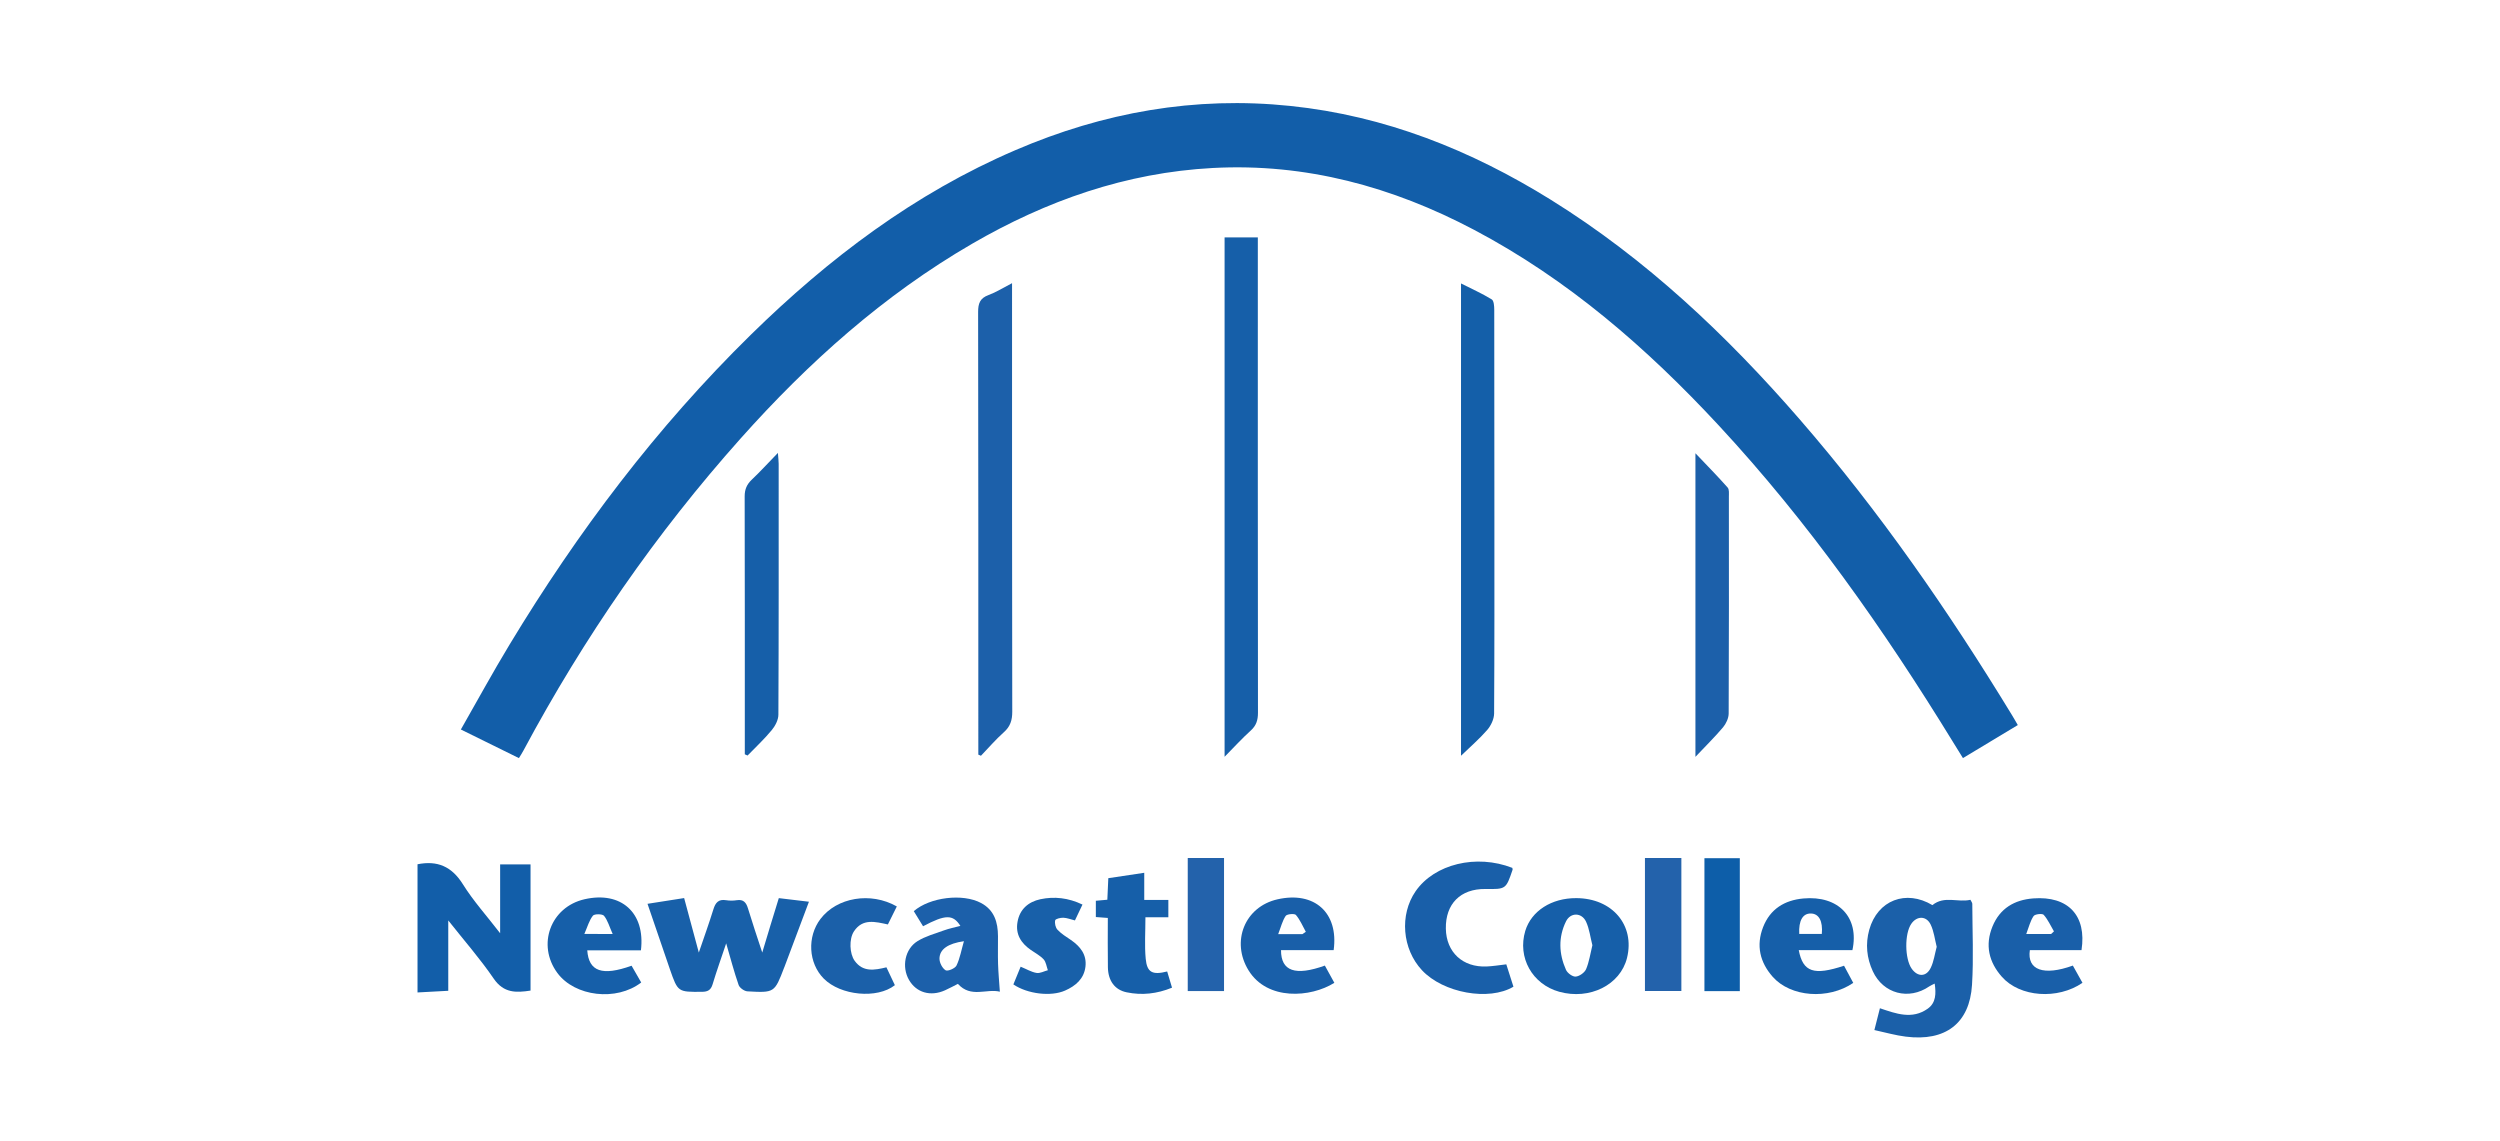 <?xml version="1.0" encoding="utf-8"?>
<!-- Generator: Adobe Illustrator 28.0.0, SVG Export Plug-In . SVG Version: 6.00 Build 0)  -->
<svg version="1.1" xmlns="http://www.w3.org/2000/svg" xmlns:xlink="http://www.w3.org/1999/xlink" x="0px" y="0px"
	 viewBox="0 0 361 164.7" style="enable-background:new 0 0 361 164.7;" xml:space="preserve">
<style type="text/css">
	.st0{fill:#231F20;}
	.st1{fill:#7F4199;}
	.st2{fill:#12294C;}
	.st3{fill:#B11F3D;}
	.st4{fill:#D92B35;}
	.st5{fill:#282425;}
	.st6{fill:#272324;}
	.st7{fill:#272323;}
	.st8{fill:#D92C35;}
	.st9{fill:#262223;}
	.st10{fill:#DA393A;}
	.st11{fill:#DB4541;}
	.st12{fill:#D92733;}
	.st13{fill:#FFF5F1;}
	.st14{fill:#DA413E;}
	.st15{fill:#D93237;}
	.st16{fill:#DA3A3B;}
	.st17{fill-rule:evenodd;clip-rule:evenodd;fill:#312783;}
	.st18{fill:#312783;}
	.st19{fill:#133759;}
	.st20{fill:none;stroke:#FFFFFF;stroke-width:0.74;}
	.st21{fill:#ACDDF7;}
	.st22{fill:#FFCF28;}
	.st23{fill:#FFFFFF;}
	.st24{fill:#E2A122;}
	.st25{fill:#E53421;}
	.st26{fill:#0097D5;}
	.st27{fill:#008A3B;}
	.st28{fill:#85BB25;}
	.st29{fill:#008D3C;}
	.st30{fill:#1B296B;}
	.st31{fill:url(#SVGID_1_);}
	.st32{fill:#2B2A29;}
	.st33{fill-rule:evenodd;clip-rule:evenodd;fill:#231F20;}
	.st34{filter:url(#Adobe_OpacityMaskFilter);}
	.st35{fill-rule:evenodd;clip-rule:evenodd;fill:#FFFFFF;}
	.st36{mask:url(#b_00000147202908081819944540000011123075591543539849_);fill-rule:evenodd;clip-rule:evenodd;fill:#231F20;}
	.st37{filter:url(#Adobe_OpacityMaskFilter_00000073703527515827847070000014289848225800982443_);}
	.st38{mask:url(#d_00000142892558725167343260000008230625351767279511_);fill-rule:evenodd;clip-rule:evenodd;fill:#BD2F37;}
	.st39{filter:url(#Adobe_OpacityMaskFilter_00000135658921867171983510000006020180868306333878_);}
	.st40{mask:url(#f_00000120547196515365468720000012795028362221060998_);fill-rule:evenodd;clip-rule:evenodd;fill:#BD2F37;}
	.st41{fill-rule:evenodd;clip-rule:evenodd;fill:#BD2F37;}
	.st42{filter:url(#Adobe_OpacityMaskFilter_00000072241112664453905020000016275039899205630863_);}
	.st43{mask:url(#h_00000049210890665865852000000008897538758084081078_);fill-rule:evenodd;clip-rule:evenodd;fill:#BD2F37;}
	.st44{fill:#006DA9;}
	.st45{fill:#C6C7C7;}
	.st46{fill:#636373;}
	.st47{fill:#252122;}
	.st48{fill:#262324;}
	.st49{fill:#252223;}
	.st50{fill:#626373;}
	.st51{fill:#2A2627;}
	.st52{fill:#2E2B2C;}
	.st53{fill:#2B2829;}
	.st54{fill:#646474;}
	.st55{fill:#646574;}
	.st56{fill:#2C2A2A;}
	.st57{fill:#666676;}
	.st58{fill:#686877;}
	.st59{fill:#6C6B7A;}
	.st60{fill:#F2F1F2;}
	.st61{fill:#D3D3D7;}
	.st62{fill:#B22526;}
	.st63{fill:#AFB4B9;}
	.st64{fill:#AFB5BA;}
	.st65{fill:#0B0B0B;}
	.st66{fill:#131212;}
	.st67{fill:#070707;}
	.st68{fill:#121212;}
	.st69{fill:#111010;}
	.st70{fill:#141313;}
	.st71{fill:#181716;}
	.st72{fill:#161515;}
	.st73{fill:#B1B6BB;}
	.st74{fill:#FBF3F2;}
	.st75{fill:#F9F5F5;}
	.st76{fill:#FBF2F1;}
	.st77{fill:#EED2D1;}
	.st78{fill:#F3E0DE;}
	.st79{fill:#F4E4E3;}
	.st80{fill:#EFD8D8;}
	.st81{fill:#EAC7C7;}
	.st82{fill:#F5EAEA;}
	.st83{fill:#F5F5F6;}
	.st84{fill:#B32627;}
	.st85{fill:#B32728;}
	.st86{fill:#B42829;}
	.st87{fill:#B83533;}
	.st88{fill:#B7302F;}
	.st89{fill:#1F1C1B;}
	.st90{fill:#F6F6F6;}
	.st91{fill:#FBFCFB;}
	.st92{fill:#C09E2E;}
	.st93{fill:#0D6E9F;}
	.st94{fill:#DD2928;}
	.st95{fill:#C09F2E;}
	.st96{fill:#116E9F;}
	.st97{fill:#DA2727;}
	.st98{fill:#372F24;}
	.st99{fill:#C3A02F;}
	.st100{fill:#090909;}
	.st101{fill:#166A92;}
	.st102{fill:#A19E9E;}
	.st103{fill:#F1F3F5;}
	.st104{fill:#F8F0ED;}
	.st105{fill:#F4F2F0;}
	.st106{fill:#E6E5E4;}
	.st107{fill:#BF2A28;}
	.st108{fill:#CA2727;}
	.st109{fill:#417AA3;}
	.st110{fill:#D64F3A;}
	.st111{fill:#D35946;}
	.st112{fill:#070808;}
	.st113{fill:#0A0A0A;}
	.st114{fill:#090808;}
	.st115{fill:#0E0E0E;}
	.st116{clip-path:url(#SVGID_00000145031772308286499480000008113912929112167838_);fill:#0091B9;}
	.st117{clip-path:url(#SVGID_00000145031772308286499480000008113912929112167838_);fill:#92278F;}
	.st118{fill:#F6F6F9;}
	.st119{fill:#293777;}
	.st120{fill:#35407D;}
	.st121{fill:#F1F2F6;}
	.st122{fill:#EFF0F4;}
	.st123{fill:#ECEDF3;}
	.st124{fill:#F3F3F7;}
	.st125{fill:#F4F3F7;}
	.st126{fill:#F5F5F8;}
	.st127{fill:#BECB30;}
	.st128{fill:#EFEFF4;}
	.st129{fill:#E7E7EE;}
	.st130{fill:#F0F1F6;}
	.st131{fill:#F9F9FB;}
	.st132{fill:#BFCC30;}
	.st133{fill:#26306D;}
	.st134{fill:#28316D;}
	.st135{fill:#27326F;}
	.st136{fill:#26306C;}
	.st137{fill:#2D3B79;}
	.st138{fill:#283877;}
	.st139{fill:#2B3A79;}
	.st140{fill:#293877;}
	.st141{fill:#283776;}
	.st142{fill:#125EA9;}
	.st143{fill:#165FA9;}
	.st144{fill:#1C60AA;}
	.st145{fill:#145FA9;}
	.st146{fill:#1B60A9;}
	.st147{fill:#1860A9;}
	.st148{fill:#195FA9;}
	.st149{fill:#2362AB;}
	.st150{fill:#0D5EA9;}
	.st151{fill:#252021;}
	.st152{fill:#242021;}
	.st153{fill:#232020;}
	.st154{fill:#242122;}
	.st155{fill:#282526;}
	.st156{fill:#EC3226;}
	.st157{fill:#FBFBFA;}
	.st158{fill:#2E2520;}
	.st159{fill:#2C2928;}
	.st160{fill:#F8E014;}
	.st161{fill:#F7DE1B;}
	.st162{fill:#F6DE19;}
	.st163{fill:#E73227;}
	.st164{fill:#0EA38A;}
	.st165{fill:#0BA48B;}
	.st166{fill:#0FA289;}
	.st167{fill:#FBDF14;}
	.st168{fill:#16233D;}
	.st169{fill:url(#SVGID_00000026153080748424336850000007889319236581485482_);}
	.st170{fill:url(#SVGID_00000139273959532273733540000006440617042904282812_);}
	.st171{fill:#0769AE;}
	.st172{fill:#D0CEB0;}
	.st173{fill:#A67941;}
	.st174{fill:#A21E22;}
	.st175{fill:#D21F2F;}
	.st176{fill:#E9E8DE;}
	.st177{fill:#563D3D;}
	.st178{fill:#771113;}
	.st179{fill:#004B6A;}
	.st180{clip-path:url(#SVGID_00000049203514648563743320000012507737512221195928_);}
	.st181{clip-path:url(#SVGID_00000008128381617624836450000007544429291877191341_);fill:#8E6D6A;}
	.st182{fill:none;stroke:#E1087F;stroke-width:0.218;stroke-miterlimit:10;}
	.st183{opacity:0.5;}
	.st184{clip-path:url(#SVGID_00000101076431656442746790000002060807407117478063_);}
	.st185{clip-path:url(#SVGID_00000096755866051921928040000014385556010156683198_);fill:#80252F;}
	.st186{fill:#D1AC61;}
	.st187{fill:none;stroke:#D1AC61;stroke-width:0.871;stroke-miterlimit:10;}
	.st188{clip-path:url(#SVGID_00000094619308282866300580000014073214076565462419_);}
	.st189{clip-path:url(#SVGID_00000010992943310797163320000017012678010582439103_);fill:#80252F;}
	.st190{fill:#D1685A;}
	.st191{clip-path:url(#SVGID_00000072263662997601881510000003951587030903193990_);}
	.st192{clip-path:url(#SVGID_00000021819624138407691650000007581247870975964587_);fill:#80252F;}
	.st193{fill:#173939;}
	.st194{fill:#2F3331;}
	.st195{fill:#64757D;}
	.st196{fill:#E2E3E1;}
	.st197{fill:#7E5B48;}
	.st198{fill:#A57A54;}
	.st199{fill:#ECE3E2;}
	.st200{fill:#3E3C33;}
	.st201{fill:#CC9280;}
	.st202{fill:#733B3C;}
	.st203{fill:#F7EBE7;}
	.st204{fill:#F6E8E5;}
	.st205{fill:#5C3826;}
	.st206{fill:#D0B790;}
	.st207{fill:#93594A;}
	.st208{fill:none;}
	.st209{fill:#B4A69F;}
	.st210{fill:#996C43;}
	.st211{fill:#B58F42;}
	.st212{fill:#F6DDB2;}
	.st213{fill:#008254;}
	.st214{fill:#006B48;}
	.st215{fill:#B78D71;}
	.st216{fill:#E1D080;}
	.st217{fill:#E1C170;}
	.st218{fill:#A1783F;}
	.st219{fill:#231715;}
	.st220{fill:#6A4C43;}
	.st221{fill:#B6B588;}
	.st222{fill:#E5D663;}
	.st223{fill:#F8EE95;}
	.st224{fill:#97663F;}
	.st225{fill:#77624F;}
	.st226{fill:#B4C6C0;}
	.st227{fill:#565E64;}
	.st228{fill:#D5D9D5;}
	.st229{fill:#A1A792;}
	.st230{fill:#AEA278;}
	.st231{fill:#576868;}
	.st232{fill:#6F929A;}
	.st233{fill:#173636;}
	.st234{fill:#EFEEED;}
	.st235{fill:#36403D;}
	.st236{fill:#A2393A;}
	.st237{fill:#CEBB7C;}
	.st238{fill:#E7E2C9;}
	.st239{fill:#71573A;}
	.st240{fill:#9A753D;}
	.st241{fill:#C39892;}
	.st242{fill:#C8A59C;}
	.st243{fill:#97615F;}
	.st244{fill:#BB8989;}
	.st245{fill:#68736D;}
	.st246{fill:#EAEDE8;}
	.st247{fill:#6C7E81;}
	.st248{fill:#ABBBB4;}
	.st249{fill:#0181BE;}
	.st250{fill:#056DB4;}
	.st251{fill:#8EB7CD;}
	.st252{fill:#C6E0EC;}
	.st253{fill:#BF782A;}
	.st254{fill:#4F424D;}
	.st255{fill:#74687E;}
	.st256{fill:#9C979C;}
	.st257{fill:#7E5A37;}
	.st258{fill:#0C5FAB;}
	.st259{fill:#213C75;}
	.st260{fill:#3177AB;}
	.st261{fill:#988161;}
	.st262{fill:#922F6C;}
	.st263{fill:#BE82A6;}
	.st264{fill:#656768;}
	.st265{fill:#083E62;}
	.st266{fill:#932F6C;}
	.st267{fill:#AD628F;}
	.st268{fill:#31006B;}
	.st269{fill:#3A4147;}
	.st270{fill:#002D55;}
	.st271{fill:#252C6A;}
	.st272{fill:#46C1BE;}
	.st273{fill:#333132;}
	.st274{fill:#0A0B0B;}
	.st275{fill:#161616;}
	.st276{fill:#0D0E0E;}
	.st277{fill:#0B0C0C;}
	.st278{fill:#0F0F10;}
	.st279{fill:#100F0F;}
	.st280{fill:#131413;}
	.st281{fill:#EFEDED;}
	.st282{fill:#D23B27;}
	.st283{fill:#1863A3;}
	.st284{fill:#1361A4;}
	.st285{fill:#E5D485;}
	.st286{fill:#DECE88;}
	.st287{fill:#959CB3;}
	.st288{fill:#E4D283;}
	.st289{fill:#E0CE85;}
	.st290{fill:#E1D286;}
	.st291{fill:#1A91D0;}
	.st292{fill:#381435;}
	.st293{fill:#612262;}
	.st294{fill:#632463;}
	.st295{fill:#0C7FA8;}
	.st296{fill:#535659;}
	.st297{fill:#535658;}
	.st298{fill:#56595A;}
	.st299{fill:#525557;}
	.st300{fill:#545759;}
	.st301{fill:#57585B;}
	.st302{fill:#5A5B5D;}
	.st303{fill:#015FBB;}
	.st304{fill:#3E5BC6;}
	.st305{fill:#5D6972;}
	.st306{fill:#BA2632;}
	.st307{fill:#BA2532;}
	.st308{fill:#5E6973;}
	.st309{fill:#5E6B76;}
	.st310{fill:#5F6B74;}
	.st311{fill:#F4F2F1;}
	.st312{fill:#F9F2F3;}
	.st313{fill:#F9F1F1;}
	.st314{fill:#F9F0EF;}
	.st315{fill:#F2EDEC;}
	.st316{fill:#EDE2E2;}
	.st317{fill:#F1EAE9;}
	.st318{fill:#BA2533;}
	.st319{fill:#232F60;}
	.st320{fill:#000F4D;}
	.st321{fill:#203232;}
	.st322{fill:#B39250;}
	.st323{fill:#1D3762;}
	.st324{fill:#B49554;}
	.st325{fill:#D9CAAB;}
	.st326{fill:#E2DCCA;}
	.st327{fill:#B39351;}
	.st328{fill:#1E3662;}
	.st329{fill:#1F3662;}
	.st330{fill:#223764;}
	.st331{fill:#B39253;}
	.st332{fill:#243B67;}
	.st333{fill:#E1D7C1;}
	.st334{fill:#BFBECA;}
	.st335{fill:#FFF8F3;}
	.st336{fill:#9C9BB0;}
	.st337{fill:#19385E;}
	.st338{fill:#18365C;}
	.st339{fill:#B7263C;}
	.st340{fill:#17365C;}
	.st341{fill:#15365B;}
	.st342{fill:#19385D;}
	.st343{fill:#B7243F;}
	.st344{fill:#1A3A5E;}
	.st345{fill:#BC384C;}
	.st346{fill:#1E3F63;}
	.st347{fill:#264467;}
	.st348{fill:#2F5172;}
	.st349{fill:#E52353;}
	.st350{fill:#211F1D;}
	.st351{fill:#282725;}
	.st352{fill:#262523;}
	.st353{fill:#2B2A28;}
	.st354{fill:#252422;}
	.st355{fill:#E02426;}
	.st356{fill:#5690CB;}
	.st357{fill:#BD7129;}
	.st358{fill:#BD732B;}
	.st359{fill:#E09E25;}
	.st360{fill:#D38C28;}
	.st361{fill:#F7BF15;}
	.st362{fill:#C37B33;}
	.st363{fill:#EBAD1F;}
	.st364{fill:#C27829;}
	.st365{fill:#F5BD17;}
	.st366{fill:#B55227;}
	.st367{fill:#B02E24;}
	.st368{fill:#205697;}
	.st369{fill:#F6F5F4;}
	.st370{fill:#CD8529;}
	.st371{fill:#F8F8F7;}
	.st372{fill:#C88029;}
	.st373{fill:#DDDDDC;}
	.st374{fill:#C3C2C2;}
	.st375{fill:#363635;}
	.st376{fill:#D2D2D2;}
	.st377{fill:#EDEDED;}
	.st378{fill:#CCCBCB;}
	.st379{fill:#2C2C6F;}
	.st380{fill:#2D2D6F;}
	.st381{fill:#EC3427;}
	.st382{fill:#ED3828;}
	.st383{fill:#2E2E70;}
	.st384{fill:#ED3B29;}
	.st385{fill:#ED3928;}
	.st386{fill:#EC3728;}
	.st387{fill:url(#SVGID_00000129167258131729775440000016544982332141145270_);}
	.st388{fill:url(#SVGID_00000161631125352865775280000005714849527490517682_);}
	.st389{fill:url(#SVGID_00000094609697359947909530000010538290563147087236_);}
	.st390{fill:url(#SVGID_00000009583145153618847380000003287731296472269499_);}
	.st391{fill:url(#SVGID_00000127034987801110419450000012528580984827013511_);}
	.st392{fill:url(#SVGID_00000178888110418676512070000014549496648346384266_);}
	.st393{fill:url(#SVGID_00000081628149496388417040000013670575834817474450_);}
	.st394{fill:url(#SVGID_00000017479323067385783400000002036191862500593080_);}
	.st395{fill:url(#SVGID_00000183952991492033355400000004057375527717086632_);}
	.st396{fill:url(#SVGID_00000136407554343932602290000016429878281669711031_);}
	.st397{fill:url(#SVGID_00000109024899068024014720000017129630180248362672_);}
	.st398{fill:url(#SVGID_00000116924340920359899060000009887235473969826726_);}
	.st399{fill:url(#SVGID_00000095308184634413542370000009990005714209010597_);}
	.st400{fill:url(#SVGID_00000083049983048641869190000018274211037452821656_);}
	.st401{fill:url(#SVGID_00000160899517864475463570000015758585319108619650_);}
	.st402{fill:url(#SVGID_00000097501313514598363070000016779619297239475386_);}
	.st403{fill:url(#SVGID_00000176032720804012485710000006023106917286475157_);}
	.st404{fill:url(#SVGID_00000036210262069820312810000002237333284466703790_);}
	.st405{fill:url(#SVGID_00000029027814416069006420000005576967070496505738_);}
	.st406{fill:url(#SVGID_00000102503965559604263800000014073379454134439346_);}
	.st407{fill:url(#SVGID_00000031200405839653139540000017283477032529671563_);}
	.st408{fill:url(#SVGID_00000163067616606032978550000007950763999768653749_);}
	.st409{fill:#3B3536;}
	.st410{fill:#292525;}
	.st411{fill:#2F2A2B;}
	.st412{fill:#332E2E;}
	.st413{fill:#2B2728;}
	.st414{fill:#F6F5F5;}
	.st415{fill:#F5F4F4;}
	.st416{fill:#3178BB;}
	.st417{fill:#2E2C2D;}
	.st418{fill:#292627;}
	.st419{fill:#2D2B2C;}
	.st420{fill:#2C292A;}
	.st421{fill:#323031;}
	.st422{fill:#312F30;}
	.st423{fill:#333133;}
	.st424{fill:#302D2F;}
	.st425{fill:#3B3A3C;}
	.st426{fill:#FBFBFB;}
	.st427{fill:#E12728;}
	.st428{fill:#1F1D1D;}
	.st429{fill:#1E1C1C;}
	.st430{fill:#222020;}
	.st431{fill:#232222;}
	.st432{fill:#0A0A09;}
	.st433{fill:#686564;}
	.st434{fill:#1A1918;}
	.st435{fill:#181717;}
	.st436{fill:#201F1F;}
	.st437{fill:#1C1B1B;}
	.st438{fill:#1B1919;}
	.st439{fill:#201E1E;}
	.st440{fill:#151414;}
	.st441{fill:#2A2828;}
	.st442{fill:#FBF2F0;}
	.st443{fill:#FBF1F0;}
	.st444{fill:#FAECE9;}
	.st445{fill:#FBF0ED;}
	.st446{fill:#E1312D;}
	.st447{fill:#163C65;}
	.st448{fill:#173C65;}
	.st449{fill:#535F80;}
	.st450{fill:#7E87A2;}
	.st451{fill:#9DA0B5;}
	.st452{fill:#183D66;}
	.st453{fill:#183C65;}
	.st454{fill:#143C65;}
	.st455{fill:#193D66;}
	.st456{fill:#173D65;}
	.st457{fill:#FBF9FA;}
	.st458{fill:#FBFCFF;}
	.st459{fill:#D92238;}
	.st460{fill:#D92237;}
	.st461{fill:#D92338;}
	.st462{fill:#FCF1EF;}
	.st463{fill:#FAEDEA;}
	.st464{fill:#E12226;}
	.st465{fill:#E12527;}
	.st466{fill:#E12427;}
	.st467{fill:#E02026;}
	.st468{fill:#E02828;}
	.st469{fill:#FFF9F8;}
	.st470{fill:#FFF5F3;}
	.st471{fill:#FFF4F1;}
	.st472{fill:#FFF6F3;}
	.st473{fill:#FFF2ED;}
	.st474{fill:#FCE6E0;}
	.st475{fill:#E1332D;}
	.st476{fill:#F9DBD2;}
	.st477{fill:#FAE2DA;}
	.st478{fill:#F9D7CB;}
	.st479{fill:#FCEFEA;}
	.st480{fill:#F4B4AD;}
	.st481{fill:#E02B2A;}
	.st482{fill:#E13B32;}
	.st483{fill:#E13630;}
	.st484{fill:#EC7B7B;}
	.st485{fill:#722A79;}
	.st486{fill:#722B79;}
	.st487{fill:#AB96AE;}
	.st488{fill:#AC97AE;}
	.st489{fill:#AB97AE;}
	.st490{fill:#742E7A;}
	.st491{fill:#732F7A;}
	.st492{fill:#75327C;}
	.st493{fill:#FBF9FB;}
	.st494{fill:#F9F6F9;}
	.st495{fill:#F9F7FA;}
	.st496{fill:#FBF8FA;}
	.st497{fill:#F7F4F8;}
	.st498{fill:#E92625;}
	.st499{fill:#200806;}
	.st500{fill:#1D1D1D;}
	.st501{fill:#F6E215;}
	.st502{fill:#D24026;}
	.st503{fill:#ED3A24;}
	.st504{fill:#EE4923;}
	.st505{fill:#471211;}
	.st506{fill:#EF5822;}
	.st507{fill:#F06822;}
	.st508{fill:#5D0E0D;}
	.st509{fill:#F58B1E;}
	.st510{fill:#FBB813;}
	.st511{fill:#341110;}
	.st512{fill:#F7D90F;}
	.st513{fill:#CA2126;}
	.st514{fill:#981B1E;}
	.st515{fill:#F38020;}
	.st516{fill:#FAB016;}
	.st517{fill:#D52126;}
	.st518{fill:#F8A01B;}
	.st519{fill:#89191A;}
	.st520{fill:#B92025;}
	.st521{fill:#F9CA0F;}
	.st522{fill:#F17321;}
	.st523{fill:#A51E22;}
	.st524{fill:#751213;}
	.st525{fill:#F6961D;}
	.st526{fill:#E05C25;}
	.st527{fill:#28266B;}
	.st528{fill:#EC282B;}
	.st529{fill:#F8F7F9;}
	.st530{fill:#F7F7FA;}
	.st531{fill:#F6F6FA;}
	.st532{fill:#F5F4F7;}
	.st533{fill:#F8F8FB;}
	.st534{fill:#F1F1F5;}
	.st535{fill:#F2F2F7;}
	.st536{fill:#EFEEF3;}
	.st537{fill:#F1F0F5;}
	.st538{fill:#ECEBF2;}
	.st539{fill:#211C58;}
	.st540{fill:#1F1A51;}
	.st541{fill:#1E184F;}
	.st542{fill:#FFF6F5;}
	.st543{fill:#29266B;}
	.st544{fill:#2B296D;}
	.st545{fill:#EC2A2C;}
	.st546{fill:#EC2B2D;}
	.st547{fill:#FFF8F7;}
	.st548{fill:#E75253;}
	.st549{fill:#E33C3A;}
	.st550{fill:#EA4343;}
	.st551{fill:#E24748;}
	.st552{fill:#EB1C24;}
	.st553{fill:#3C3C3E;}
	.st554{fill:#3D3D3F;}
	.st555{fill:#404042;}
	.st556{fill:#3E3E40;}
	.st557{fill:#3F3E40;}
	.st558{fill:#3B3B3D;}
	.st559{fill:#3B3C3D;}
	.st560{fill:#444445;}
	.st561{fill:#393A3C;}
	.st562{fill:#3C3C3D;}
	.st563{fill:#3A3A3C;}
	.st564{fill:#4F4E4F;}
	.st565{fill:#3A3B3D;}
	.st566{fill:#38383A;}
	.st567{fill:#1A170F;}
	.st568{fill:#050505;}
	.st569{fill:#9D9EA2;}
	.st570{fill:#F38667;}
	.st571{fill:#D29F2B;}
	.st572{fill:#6F7074;}
	.st573{fill:#8D5540;}
	.st574{fill:#E2BD71;}
	.st575{fill:#ECD5A3;}
	.st576{fill:#EED8AB;}
	.st577{fill:#EACC8F;}
	.st578{fill:#9F8340;}
	.st579{fill:#E7C785;}
	.st580{fill:#E4C27D;}
	.st581{fill:#EACD94;}
	.st582{fill:#DFB65E;}
	.st583{fill:#CC9B2A;}
	.st584{fill:#D9AB42;}
	.st585{fill:#DCBB7A;}
	.st586{fill:#221D17;}
	.st587{fill:#B0B1B4;}
	.st588{fill:#F5EBD2;}
	.st589{fill:#E8E8E7;}
	.st590{fill:#BABBBF;}
	.st591{fill:#E85637;}
	.st592{fill:#848588;}
	.st593{fill:#ED373F;}
	.st594{fill:#1465A0;}
	.st595{fill:#1866A1;}
	.st596{fill:#1065A0;}
	.st597{fill:#0D65A0;}
	.st598{fill:#1265A0;}
	.st599{fill:#1B66A1;}
	.st600{fill:#1966A1;}
	.st601{fill:#1666A1;}
	.st602{fill:#2D357A;}
	.st603{fill:#B1862E;}
	.st604{fill:#363E7E;}
	.st605{fill:#333C7D;}
	.st606{fill:#A78238;}
	.st607{fill:#2F387A;}
	.st608{fill:#A27B2F;}
	.st609{fill:#343C80;}
	.st610{fill:#2D337E;}
	.st611{fill:#3B4480;}
	.st612{fill:#394284;}
	.st613{fill:#2B3474;}
	.st614{fill:#4E568C;}
	.st615{fill:#2F3780;}
	.st616{fill:#313876;}
	.st617{fill:#565E9A;}
	.st618{fill:#5E638E;}
	.st619{fill:#BB9D5D;}
	.st620{fill:#F4F3F5;}
	.st621{fill:#EDEDF0;}
	.st622{fill:#E4E3E6;}
	.st623{fill:#A7A4BF;}
	.st624{fill:#C7C8D7;}
	.st625{fill:#3D4273;}
	.st626{fill:#8D8AB3;}
	.st627{fill:#2C3380;}
	.st628{fill:#303650;}
	.st629{fill:#F9F9F9;}
	.st630{fill:#525455;}
	.st631{fill:#B1B2B1;}
	.st632{fill:#4FAF49;}
	.st633{fill:#55B04B;}
	.st634{fill:#4FAD48;}
	.st635{fill:#6FB55F;}
	.st636{fill:#66B65B;}
	.st637{fill:#50AF4A;}
	.st638{fill:#51AF49;}
	.st639{fill:#52B04A;}
	.st640{fill:#51AF4A;}
	.st641{fill:#52AF4A;}
	.st642{fill:#7FC077;}
	.st643{fill:#61B254;}
	.st644{fill:#59B14F;}
	.st645{fill:#58B14E;}
	.st646{fill:#C64128;}
	.st647{fill:#C64228;}
	.st648{fill:#0A243E;}
	.st649{fill:#0F2640;}
	.st650{fill:#0E253F;}
	.st651{fill:#0C253F;}
	.st652{fill:#0D263F;}
	.st653{fill:#102740;}
	.st654{fill:#112740;}
	.st655{fill:#122841;}
	.st656{fill:#132841;}
	.st657{fill:#3B444D;}
	.st658{fill:#3A434C;}
	.st659{fill:#39424B;}
	.st660{fill:#404750;}
	.st661{fill:#404851;}
	.st662{fill:#424951;}
	.st663{fill:#454C55;}
	.st664{fill:#3F4750;}
	.st665{fill:#414951;}
	.st666{fill:#434A52;}
	.st667{fill:#F0EFEF;}
	.st668{fill:#F1F0F1;}
	.st669{fill:#464D56;}
	.st670{fill:#221A18;}
	.st671{fill:#AD2581;}
	.st672{fill:#F8F8F8;}
	.st673{fill:#E31F24;}
	.st674{fill:#AA2480;}
	.st675{fill:#E6CE1B;}
	.st676{fill:#E01F24;}
	.st677{fill:#7E7E7E;}
	.st678{fill:#F2F1F1;}
	.st679{fill:#374C9B;}
	.st680{fill:#ECEBEA;}
	.st681{fill:#E8D019;}
	.st682{fill:#2A051F;}
	.st683{fill:#E3E2E2;}
	.st684{fill:#A6247E;}
	.st685{fill:#D91F24;}
	.st686{fill:#0E8944;}
	.st687{fill:#E1CA1D;}
	.st688{fill:#DBC623;}
	.st689{fill:#393513;}
	.st690{fill:#382726;}
	.st691{fill:#CBB829;}
	.st692{fill:#9E2378;}
	.st693{fill:#CFCFCE;}
	.st694{fill:#3D3E3E;}
	.st695{fill:#323333;}
	.st696{fill:#272010;}
	.st697{fill:#370800;}
	.st698{fill:#F4F4F4;}
	.st699{fill:#222223;}
	.st700{fill:#100E0E;}
	.st701{fill:#2E2E2F;}
	.st702{fill:#171616;}
	.st703{fill:#4D4D4F;}
	.st704{fill:#39393A;}
	.st705{fill:#666769;}
	.st706{fill:#B8BABA;}
	.st707{fill:#808183;}
	.st708{fill:#444446;}
	.st709{fill:#626365;}
	.st710{fill:#6C6D6F;}
	.st711{fill:#909293;}
	.st712{fill:#9A9C9D;}
	.st713{fill:#545355;}
	.st714{fill:#D9DADA;}
	.st715{fill:#7C7D7E;}
	.st716{fill:#757678;}
	.st717{fill:#5B5B5D;}
	.st718{fill:#87898A;}
	.st719{fill:#E0E0E0;}
	.st720{fill:#AEB0B1;}
	.st721{fill:#CACBCC;}
	.st722{fill:#A2A4A6;}
	.st723{fill:#D1D2D2;}
	.st724{fill:#E8E8E8;}
	.st725{fill:#EFEEEE;}
	.st726{fill:#C2C3C4;}
	.st727{fill:#113E5E;}
	.st728{fill:#1E9CD7;}
	.st729{fill:#123E5E;}
	.st730{fill:#184060;}
	.st731{fill:#244564;}
	.st732{fill:#2B4968;}
	.st733{fill:#304B6A;}
	.st734{fill:#284766;}
	.st735{fill:#435774;}
	.st736{fill:#50607C;}
	.st737{fill:#364E6D;}
	.st738{fill:#3C5270;}
	.st739{fill:#EEEEF1;}
	.st740{fill:#F6F5F7;}
	.st741{fill:#009D6E;}
	.st742{fill:#0E3836;}
	.st743{fill:#113936;}
	.st744{fill:#123937;}
	.st745{fill:#0F3836;}
	.st746{fill:#109F71;}
	.st747{fill:#113937;}
	.st748{fill:#0A9F70;}
	.st749{fill:#143A38;}
	.st750{fill:#14A072;}
	.st751{fill:#133A37;}
	.st752{fill:#0D3835;}
	.st753{fill:#FFC40A;}
	.st754{fill:#DA1F32;}
	.st755{fill:none;stroke:#FFFFFF;stroke-width:0.139;stroke-miterlimit:3.864;}
	.st756{fill:none;stroke:#FFFFFF;stroke-width:0.039;stroke-miterlimit:3.864;}
	.st757{fill:#232F65;}
	.st758{fill-rule:evenodd;clip-rule:evenodd;fill:#232F65;}
	.st759{fill-rule:evenodd;clip-rule:evenodd;fill:#FAB023;}
	.st760{fill:#612466;}
	.st761{fill:#211E1F;}
	.st762{fill:#642972;}
	.st763{fill:#CD2027;}
	.st764{fill:#221F1F;}
	.st765{fill:#F3C719;}
	.st766{fill:#A8AAAC;}
	.st767{fill:#067FAE;}
	.st768{fill:#BB2126;}
	.st769{fill:#E2087E;}
	.st770{fill:#7E2988;}
	.st771{fill:#C21E5C;}
	.st772{fill:#ED2F23;}
	.st773{fill-rule:evenodd;clip-rule:evenodd;fill:#942130;}
	.st774{fill-rule:evenodd;clip-rule:evenodd;fill:#F6FBFD;}
	.st775{fill:#1D1D1B;}
	.st776{fill:#E5263F;}
	.st777{fill:#002147;}
	.st778{fill:#A01C31;}
	.st779{fill:#D4942B;}
	.st780{fill-rule:evenodd;clip-rule:evenodd;}
	.st781{fill:#C82127;}
	.st782{fill:#F5C912;}
	.st783{fill:#B2B2B2;}
	.st784{fill:#CC353A;}
	.st785{fill:#232743;}
	.st786{fill:#212740;}
	.st787{fill:none;stroke:#231F20;stroke-miterlimit:10;}
	.st788{fill:#1E1B1A;}
	.st789{fill:#F5B219;}
	.st790{fill:#B7212C;}
	.st791{fill:#F1B11A;}
	.st792{fill:#B5212C;}
	.st793{fill:#31200A;}
	.st794{fill:#EFAF1B;}
	.st795{fill:#EEAD1D;}
	.st796{fill:#2F281A;}
	.st797{fill:#342C1A;}
	.st798{fill:#EAE8E8;}
	.st799{fill:#DDDCDB;}
	.st800{fill:#222120;}
	.st801{fill:#3B3C3C;}
	.st802{fill:#D59B22;}
	.st803{fill:#B3202B;}
	.st804{fill:#311509;}
	.st805{fill:#271206;}
	.st806{fill:#AC202A;}
	.st807{fill:#39180B;}
	.st808{fill:#462612;}
	.st809{fill:#E7A81F;}
	.st810{fill:#543F16;}
	.st811{fill:#01043B;}
	.st812{fill:#FFFAF8;}
	.st813{fill:#FFF9F6;}
	.st814{fill:#FFF8F6;}
	.st815{fill:#FBF3F0;}
	.st816{fill:#FBEEEB;}
	.st817{fill:#FBF1EF;}
	.st818{fill:#FFFBF9;}
	.st819{fill:#F9F1ED;}
	.st820{fill:#FBF1ED;}
	.st821{fill:#F9EBE8;}
	.st822{fill:#F9F0ED;}
	.st823{fill:#FBF1EE;}
	.st824{fill:#FBF6F4;}
	.st825{fill:#F9EEEB;}
	.st826{fill:#FBF7F5;}
	.st827{fill:#FAECE8;}
	.st828{fill:#FBF3F1;}
	.st829{fill:#FCEDEB;}
	.st830{fill:#E12A2A;}
	.st831{fill:#E12B2B;}
	.st832{fill:#E12327;}
	.st833{fill:#E12528;}
	.st834{fill:#E22F2F;}
	.st835{fill:#003B4A;}
	.st836{fill:#E30613;}
	.st837{fill:#003DA6;}
	.st838{fill:#130F3D;}
	.st839{fill:#005192;}
	.st840{fill:#CE0E2D;}
	.st841{fill:#2D2A26;}
	.st842{fill:#D82D2E;}
	.st843{fill:#542360;}
	.st844{fill:#292644;}
	.st845{clip-path:url(#SVGID_00000016795420066660941850000015095189542956971669_);}
	.st846{clip-path:url(#SVGID_00000048480644414288888610000016308607181060361358_);fill:#231F20;}
	.st847{fill:#EC3225;}
	.st848{fill:#22205F;}
	.st849{fill-rule:evenodd;clip-rule:evenodd;fill:#22205F;}
	.st850{clip-path:url(#SVGID_00000010990122917930620570000010238303021491514248_);}
	.st851{fill:#D63A4A;}
	.st852{fill:#F37021;}
	.st853{fill:#1C2B39;}
	.st854{clip-path:url(#SVGID_00000182494279394981805750000006064679574118362008_);fill:#FFFFFF;}
	.st855{clip-path:url(#SVGID_00000002350392207488048290000002056528917855370926_);fill:#FFFFFF;}
	.st856{fill:#224492;}
	.st857{fill:#234593;}
	.st858{fill:#322A29;}
	.st859{fill:#244694;}
	.st860{fill:#7185BB;}
	.st861{fill:#EB2A26;}
	.st862{fill:#21428D;}
	.st863{fill:#F1A933;}
	.st864{fill:#E72A26;}
	.st865{fill:#F2F0F0;}
	.st866{fill:#F7D0C1;}
	.st867{fill:#4B4748;}
	.st868{fill:#CFCBCB;}
	.st869{fill:#A1A1A1;}
	.st870{fill:#DEDCDC;}
	.st871{fill:#80AD3F;}
	.st872{fill:#DC9A32;}
	.st873{fill:#65863E;}
	.st874{fill:#494A58;}
	.st875{fill:#DC2B27;}
	.st876{fill:#7A372F;}
	.st877{fill:#97743C;}
	.st878{fill:#807E7E;}
	.st879{fill:#686666;}
	.st880{fill:#253D7E;}
	.st881{fill:#30337E;}
	.st882{fill:#2CA8E0;}
	.st883{fill:#01A44E;}
	.st884{fill:#FAEC21;}
	.st885{fill:#EA2027;}
	.st886{fill:#704B9C;}
</style>
<g id="Layer_2">
</g>
<g id="Layer_1">
	<g>
		<path class="st142" d="M60.29,124.8c2.85-0.57,4.93,0.3,6.54,2.87c1.51,2.42,3.45,4.57,5.39,7.09c0-3.44,0-6.65,0-9.94
			c1.57,0,2.93,0,4.39,0c0,6.07,0,12.11,0,18.22c-2.07,0.32-3.87,0.39-5.32-1.73c-1.96-2.87-4.27-5.5-6.56-8.4
			c0,3.44,0,6.77,0,10.16c-1.6,0.09-3.02,0.16-4.44,0.24C60.29,137.15,60.29,130.98,60.29,124.8z"/>
		<path class="st142" d="M74.93,109.47c-2.75-1.35-5.44-2.68-8.38-4.13c2.38-4.17,4.61-8.26,7.02-12.24
			c9.85-16.3,21.24-31.41,34.86-44.77c11.24-11.02,23.63-20.4,38.2-26.65c12.7-5.46,25.91-7.82,39.71-6.38
			c13.65,1.42,26.05,6.37,37.62,13.56c13.75,8.55,25.37,19.54,35.93,31.71c11.52,13.28,21.48,27.67,30.62,42.66
			c0.27,0.43,0.51,0.88,0.86,1.47c-1.35,0.81-2.66,1.6-3.97,2.39c-1.27,0.77-2.55,1.53-3.95,2.38c-0.5-0.81-0.98-1.58-1.46-2.36
			c-9.94-16.2-20.83-31.69-33.78-45.65c-10.37-11.18-21.77-21.1-35.35-28.27c-11.8-6.23-24.31-9.65-37.75-8.93
			c-12.52,0.67-24,4.71-34.77,10.96c-12.76,7.41-23.6,17.12-33.37,28.07c-12.27,13.75-22.67,28.81-31.37,45.06
			C75.42,108.71,75.19,109.04,74.93,109.47z"/>
		<path class="st143" d="M176.83,34.28c1.6,0,3.12,0,4.8,0c0,0.63,0,1.18,0,1.73c0,22.31-0.01,44.61,0.02,66.92
			c0,1.05-0.24,1.84-1.04,2.56c-1.25,1.13-2.39,2.38-3.78,3.79C176.83,84.15,176.83,59.28,176.83,34.28z"/>
		<path class="st144" d="M146.14,40.89c0,0.94,0,1.5,0,2.06c0,19.94-0.01,39.89,0.03,59.83c0,1.22-0.28,2.12-1.21,2.95
			c-1.18,1.05-2.21,2.26-3.31,3.4c-0.13-0.06-0.25-0.11-0.38-0.16c0-0.54,0-1.08,0-1.62c0-20.77,0.01-41.53-0.03-62.3
			c0-1.23,0.27-1.99,1.49-2.44C143.83,42.21,144.82,41.57,146.14,40.89z"/>
		<path class="st145" d="M210.97,109.13c0-22.7,0-45.32,0-68.2c1.58,0.8,3.06,1.46,4.43,2.3c0.32,0.19,0.37,0.99,0.37,1.52
			c0.02,9.92,0.02,19.84,0.02,29.76c0,9.51,0.02,19.02-0.04,28.53c-0.01,0.8-0.46,1.75-1,2.37
			C213.61,106.72,212.29,107.85,210.97,109.13z"/>
		<path class="st146" d="M270.66,148.74c0.31-1.22,0.55-2.15,0.8-3.15c2.34,0.79,4.66,1.66,6.91,0.06c1.19-0.85,1.21-2.17,1-3.62
			c-0.29,0.15-0.56,0.25-0.79,0.41c-2.95,2.03-6.64,1.06-8.14-2.18c-0.89-1.92-1.09-3.94-0.52-6c1.2-4.29,5.32-5.84,9.12-3.56
			c1.73-1.41,3.68-0.34,5.49-0.77c0.12,0.25,0.27,0.42,0.27,0.58c0.01,3.9,0.2,7.82-0.04,11.7c-0.34,5.57-3.84,8.21-9.57,7.48
			C273.73,149.51,272.3,149.1,270.66,148.74z M279.66,136.72c-0.27-1.07-0.4-2.21-0.86-3.19c-0.62-1.31-2-1.31-2.81-0.13
			c-0.99,1.43-0.95,5.05,0.06,6.48c0.86,1.22,2.12,1.21,2.76-0.15C279.24,138.84,279.37,137.8,279.66,136.72z"/>
		<path class="st147" d="M112.46,129.69c1.52,0.18,2.84,0.34,4.35,0.52c-1.2,3.21-2.37,6.3-3.53,9.4c-0.02,0.05-0.04,0.09-0.06,0.14
			c-1.38,3.6-1.38,3.62-5.3,3.4c-0.45-0.03-1.11-0.5-1.26-0.91c-0.67-1.93-1.19-3.92-1.8-6.02c-0.68,2.03-1.37,3.96-1.96,5.91
			c-0.25,0.83-0.68,1.08-1.54,1.09c-3.46,0.02-3.47,0.06-4.62-3.24c-1.07-3.09-2.12-6.19-3.24-9.47c1.77-0.28,3.42-0.54,5.29-0.83
			c0.7,2.58,1.38,5.12,2.12,7.87c0.74-2.18,1.47-4.19,2.1-6.23c0.3-0.98,0.74-1.51,1.84-1.33c0.5,0.08,1.03,0.08,1.54,0
			c0.97-0.15,1.36,0.33,1.62,1.19c0.62,2.05,1.31,4.08,2.06,6.37C110.89,134.8,111.65,132.31,112.46,129.69z"/>
		<path class="st143" d="M107.55,108.92c0-0.44,0-0.88,0-1.33c0-11.97,0.01-23.94-0.02-35.91c0-1.01,0.3-1.72,1.02-2.41
			c1.23-1.16,2.37-2.42,3.78-3.87c0.05,0.74,0.11,1.16,0.11,1.58c0,12.07,0.02,24.14-0.04,36.22c0,0.75-0.46,1.63-0.96,2.23
			c-1.07,1.3-2.32,2.46-3.49,3.67C107.83,109.04,107.69,108.98,107.55,108.92z"/>
		<path class="st144" d="M244.82,109.29c0-14.77,0-29.1,0-43.84c1.7,1.79,3.22,3.33,4.65,4.95c0.25,0.28,0.18,0.88,0.18,1.33
			c0.01,10.43,0.02,20.86-0.03,31.29c0,0.68-0.37,1.47-0.81,2C247.63,106.42,246.32,107.7,244.82,109.29z"/>
		<path class="st148" d="M218.38,125.32c0.03,0.17,0.05,0.22,0.04,0.26c-0.96,2.83-0.96,2.83-3.93,2.79
			c-3.6-0.04-5.77,2.14-5.71,5.73c0.06,3.4,2.43,5.61,5.89,5.46c0.91-0.04,1.82-0.19,2.84-0.31c0.35,1.11,0.69,2.17,1.03,3.23
			c-3.53,2.11-10.14,0.91-13.21-2.38c-2.86-3.07-3.26-8-0.92-11.4C207.13,124.77,213.17,123.29,218.38,125.32z"/>
		<path class="st144" d="M138.32,142.07c-0.5,0.25-1.17,0.62-1.86,0.93c-2.09,0.94-4.14,0.34-5.2-1.5c-1.08-1.87-0.61-4.46,1.23-5.6
			c1.15-0.71,2.52-1.08,3.81-1.55c0.77-0.28,1.57-0.44,2.38-0.65c-1.07-1.68-2.14-1.67-5.39,0.05c-0.45-0.72-0.9-1.45-1.34-2.18
			c2.34-2.02,7.07-2.59,9.71-1.18c1.92,1.02,2.44,2.78,2.45,4.79c0.01,1.33-0.03,2.67,0.01,4c0.04,1.27,0.16,2.54,0.26,4.02
			C142.45,142.72,140.21,144.16,138.32,142.07z M139.19,135.91c-2.31,0.33-3.52,1.17-3.53,2.52c0,0.59,0.41,1.39,0.89,1.68
			c0.3,0.18,1.37-0.27,1.57-0.69C138.62,138.38,138.82,137.19,139.19,135.91z"/>
		<path class="st143" d="M227.62,129.69c5.2,0.02,8.49,3.91,7.32,8.64c-0.97,3.9-5.39,6.1-9.79,4.88c-3.9-1.09-6.05-4.95-4.9-8.79
			C221.13,131.54,224.04,129.67,227.62,129.69z M229.94,136.49c-0.3-1.15-0.43-2.35-0.91-3.39c-0.62-1.35-2.25-1.38-2.9-0.05
			c-1.13,2.3-1.03,4.69,0,7c0.21,0.47,0.95,1.01,1.4,0.97c0.54-0.04,1.28-0.57,1.5-1.07C229.48,138.89,229.64,137.71,229.94,136.49z
			"/>
		<path class="st148" d="M192.58,137.2c-1.24,0-2.51,0-3.79,0c-1.27,0-2.54,0-3.81,0c-0.01,3.05,2.07,3.76,6.33,2.23
			c0.45,0.81,0.91,1.65,1.37,2.49c-3.4,2.14-9.68,2.61-12.39-1.8c-2.56-4.15-0.56-9.19,4.19-10.26
			C189.79,128.66,193.32,131.78,192.58,137.2z M188.07,134.89c0.16-0.11,0.33-0.23,0.49-0.34c-0.46-0.83-0.83-1.73-1.43-2.43
			c-0.2-0.23-1.29-0.14-1.48,0.14c-0.48,0.72-0.69,1.62-1.08,2.63C186.05,134.89,187.06,134.89,188.07,134.89z"/>
		<path class="st148" d="M300.57,137.2c-1.25,0-2.52,0-3.79,0c-1.23,0-2.46,0-3.67,0c-0.43,2.89,2.01,3.75,6.21,2.23
			c0.46,0.82,0.93,1.66,1.39,2.49c-3.58,2.46-9.03,2.08-11.63-0.86c-1.89-2.13-2.47-4.59-1.36-7.29c1.07-2.6,3.16-3.83,5.88-4.04
			C298.64,129.35,301.34,132.2,300.57,137.2z M296.18,134.87c0.14-0.13,0.28-0.25,0.41-0.38c-0.48-0.81-0.87-1.7-1.48-2.39
			c-0.2-0.22-1.26-0.11-1.46,0.18c-0.48,0.71-0.69,1.61-1.06,2.59C294.09,134.87,295.14,134.87,296.18,134.87z"/>
		<path class="st143" d="M92.55,137.23c-2.64,0-5.19,0-7.75,0c0.22,3.06,2.15,3.74,6.4,2.22c0.45,0.79,0.92,1.61,1.39,2.42
			c-3.57,2.76-9.59,2.04-12.11-1.38c-2.99-4.06-0.98-9.52,3.93-10.64C89.66,128.65,93.21,131.77,92.55,137.23z M88.47,134.87
			c-0.47-1.05-0.71-1.96-1.25-2.63c-0.23-0.28-1.38-0.29-1.6-0.02c-0.54,0.68-0.78,1.59-1.24,2.64
			C85.9,134.87,86.94,134.87,88.47,134.87z"/>
		<path class="st143" d="M259.74,137.2c0.61,3.19,2.19,3.69,6.54,2.25c0.44,0.81,0.89,1.65,1.33,2.48
			c-3.6,2.46-9.04,2.06-11.64-0.89c-1.84-2.09-2.41-4.51-1.38-7.16c1.02-2.62,3.1-3.89,5.81-4.14c5.06-0.46,8.11,2.71,7.09,7.46
			c-1.25,0-2.52,0-3.8,0C262.42,137.2,261.15,137.2,259.74,137.2z M263.07,134.86c0.17-1.86-0.42-2.94-1.59-2.95
			c-1.16-0.02-1.77,1.03-1.67,2.95C260.89,134.86,261.98,134.86,263.07,134.86z"/>
		<path class="st143" d="M159.97,132.55c-0.62-0.05-1.12-0.09-1.73-0.13c0-0.74,0-1.48,0-2.35c0.49-0.04,1.02-0.09,1.66-0.15
			c0.05-1.03,0.09-2.03,0.14-3.11c1.73-0.26,3.39-0.51,5.19-0.78c0,1.29,0,2.51,0,3.92c1.22,0,2.31,0,3.48,0c0,0.9,0,1.6,0,2.5
			c-1.12,0-2.21,0-3.31,0c0,2.13-0.14,4.08,0.04,6c0.19,1.98,0.97,2.37,3.1,1.83c0.23,0.75,0.45,1.51,0.7,2.34
			c-2.18,0.89-4.34,1.13-6.55,0.67c-1.71-0.35-2.68-1.66-2.71-3.62C159.94,137.31,159.97,134.96,159.97,132.55z"/>
		<path class="st149" d="M237.53,143.1c0-6.45,0-12.79,0-19.2c1.77,0,3.49,0,5.26,0c0,6.43,0,12.77,0,19.2
			C241.01,143.1,239.3,143.1,237.53,143.1z"/>
		<path class="st149" d="M176.75,143.11c-1.82,0-3.49,0-5.24,0c0-6.43,0-12.77,0-19.21c1.73,0,3.45,0,5.24,0
			C176.75,130.3,176.75,136.63,176.75,143.11z"/>
		<path class="st146" d="M128,139.68c0.45,0.95,0.84,1.78,1.22,2.58c-2.57,2.02-7.84,1.5-10.27-0.95c-2.22-2.24-2.43-6.04-0.47-8.62
			c2.36-3.1,7.24-3.95,11.02-1.8c-0.42,0.84-0.84,1.69-1.29,2.6c-1.82-0.39-3.65-0.9-4.9,1c-0.73,1.1-0.64,3.23,0.11,4.26
			C124.61,140.39,126.24,140.11,128,139.68z"/>
		<path class="st150" d="M251.23,143.12c-1.76,0-3.39,0-5.11,0c0-6.41,0-12.76,0-19.2c1.69,0,3.36,0,5.11,0
			C251.23,130.29,251.23,136.64,251.23,143.12z"/>
		<path class="st147" d="M156.31,130.62c-0.38,0.79-0.72,1.51-1.09,2.29c-0.61-0.15-1.14-0.37-1.68-0.39
			c-0.41-0.01-1.12,0.16-1.17,0.37c-0.1,0.42,0.04,1.05,0.33,1.36c0.55,0.59,1.27,1.03,1.95,1.49c1.35,0.93,2.29,2.11,2.09,3.84
			c-0.21,1.77-1.43,2.79-2.95,3.46c-2.04,0.9-5.43,0.49-7.46-0.89c0.33-0.81,0.67-1.64,1.05-2.56c0.81,0.33,1.53,0.77,2.29,0.9
			c0.51,0.09,1.09-0.25,1.64-0.39c-0.19-0.53-0.26-1.18-0.61-1.57c-0.51-0.55-1.22-0.92-1.85-1.36c-1.41-0.98-2.24-2.26-1.92-4.05
			c0.32-1.85,1.59-2.9,3.29-3.27C152.23,129.42,154.27,129.64,156.31,130.62z"/>
	</g>
</g>
</svg>
